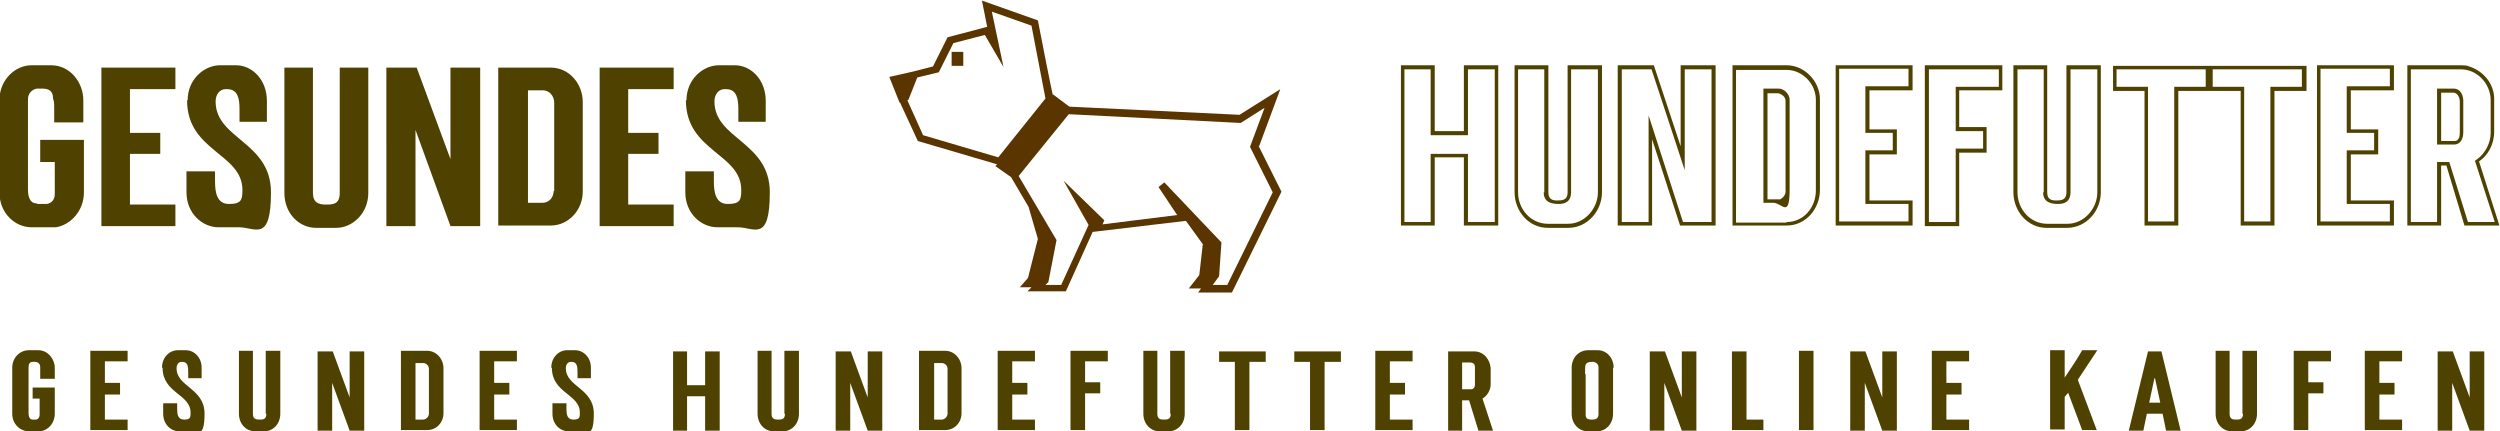 <?xml version="1.0" encoding="UTF-8"?>
<svg id="Ebene_1" data-name="Ebene 1" xmlns="http://www.w3.org/2000/svg" version="1.1" viewBox="0 0 429 74">
  <defs>
    <style>
      .cls-1 {
        fill: #5b3500;
      }

      .cls-1, .cls-2 {
        stroke-width: 0px;
      }

      .cls-2 {
        fill: #4f4200;
      }
    </style>
  </defs>
  <g id="SvgjsG4702">
    <path class="cls-2" d="M5.3,72c.2,0,.3,0,.5,0s.2,0,.3,0c.4,0,.7-.3.7-.9v-2.7h-1.2v-1.9h3.8v4.5c0,1.6-1.1,2.8-2.4,3-.2,0-.4,0-.6,0s-.3,0-.5,0h-1c-1.4,0-2.8-1.2-2.8-3v-7.9c0-1.8,1.4-3,2.8-3h1.7c1.6,0,2.8,1.5,2.8,3v1.9h-2.5c0-.3,0-.6,0-.9,0-.1,0-.2,0-.3,0-.3,0-.6,0-.8,0-.6-.4-.9-.9-.9s-.3,0-.4,0c-.5,0-.7.4-.7.9v7.8c0,.5.1,1.2.7,1.2ZM20.6,67.7h-2.6v4.3h3.9v1.8h-6.4v-13.6h6.4v1.8h-3.9v3.7h2.6v1.8ZM27.8,63.1c0-1.8,1.3-3,2.7-3,.5,0,1,0,1.4,0,1.4,0,2.7,1.2,2.7,3v1.8h-2.3v-1.1c0-.9-.1-1.7-1-1.7s-.1,0-.2,0c-.4,0-.8.4-.8,1.1,0,3.2,4.8,3.4,4.8,7.8s-1.3,3-2.7,3-1.2,0-1.7,0c-1.4,0-2.7-1.2-2.7-3v-1.8h2.4v.9c0,1,.1,1.9,1.2,1.9s1.1-.4,1.1-1.2c0-3.2-4.8-3.3-4.8-7.7ZM45.6,71v-10.8h2.5v10.8c0,1.8-1.3,3-2.7,3h-1.7c-1.4,0-2.7-1.2-2.7-3v-10.8h2.4v10.8c0,.9.5,1,1.1,1s1.2,0,1.2-1ZM60,60.3h2.5v13.6h-2.5l-3-8.2v8.2h-2.5v-13.6h2.6l2.9,7.9s0-7.9,0-7.9ZM76.1,70.9c0,1.6-1.2,2.9-2.8,2.9h-4.5v-13.6h4.5c1.6,0,2.8,1.4,2.8,3v7.7ZM73.6,70.9v-7.6c0-.6-.5-1-1-1h-1.3v9.7h1.3c.5,0,1-.5,1-1ZM87.4,67.7h-2.6v4.3h3.9v1.8h-6.4v-13.6h6.4v1.8h-3.9v3.7h2.6v1.8ZM94.6,63.1c0-1.8,1.3-3,2.7-3,.5,0,1,0,1.4,0,1.4,0,2.7,1.2,2.7,3v1.8h-2.3v-1.1c0-.9-.1-1.7-1-1.7s-.1,0-.2,0c-.4,0-.8.4-.8,1.1,0,3.2,4.8,3.4,4.8,7.8s-1.3,3-2.7,3-1.2,0-1.7,0c-1.4,0-2.7-1.2-2.7-3v-1.8h2.4v.9c0,1,.1,1.9,1.2,1.9s1.1-.4,1.1-1.2c0-3.2-4.8-3.3-4.8-7.7ZM121,60.3h2.5v13.6h-2.5v-5.9h-3.1v5.9h-2.4v-13.6h2.4v5.8h3.1s0-5.8,0-5.8ZM134.6,71v-10.8h2.5v10.8c0,1.8-1.3,3-2.7,3h-1.7c-1.4,0-2.7-1.2-2.7-3v-10.8h2.4v10.8c0,.9.5,1,1.1,1s1.2,0,1.2-1h0ZM148.9,60.3h2.5v13.6h-2.5l-3-8.2v8.2h-2.5v-13.6h2.6l2.9,7.9v-7.9h0ZM165,70.9c0,1.6-1.2,2.9-2.8,2.9h-4.5v-13.6h4.5c1.6,0,2.8,1.4,2.8,3v7.7ZM162.6,70.9v-7.6c0-.6-.5-1-1-1h-1.3v9.7h1.3c.5,0,1-.5,1-1ZM176.3,67.7h-2.6v4.3h3.9v1.8h-6.4v-13.6h6.4v1.8h-3.9v3.7h2.6v1.8ZM188.8,65.7v1.8h-2.6v6.3h-2.5v-13.6h6.4v1.8h-3.9v3.6h2.6ZM200.8,71v-10.8h2.5v10.8c0,1.8-1.3,3-2.7,3h-1.7c-1.4,0-2.7-1.2-2.7-3v-10.8h2.4v10.8c0,.9.5,1,1.1,1s1.2,0,1.2-1h0ZM212,62.1h-2.8v-1.8h8v1.8h-2.8v11.7h-2.5v-11.7ZM224.9,62.1h-2.8v-1.8h8v1.8h-2.8v11.7h-2.5v-11.7ZM241.1,67.7h-2.6v4.3h3.9v1.8h-6.4v-13.6h6.4v1.8h-3.9v3.7h2.6v1.8ZM250.9,68.7v5.2h-2.4v-13.6h3.9c.2,0,.4,0,.6,0,1.6,0,2.7,1.4,2.8,2.9v.7c0,.7,0,1.3,0,2,0,1.1-.6,2-1.4,2.5l1.8,5.5h-2.5l-1.6-5.2h-1.1ZM252.3,62.2h-1.4v4.6h1.5c.5,0,.7-.4.7-.8,0-.5,0-1,0-1.5s0-1,0-1.5c0-.6-.4-.8-.9-.8h0ZM276.8,63.1v7.9c0,1.8-1.3,3-2.7,3h-1.7c-1.4,0-2.7-1.2-2.7-3v-7.9c0-1.8,1.3-3,2.8-3h1.7c1.4,0,2.7,1.2,2.7,3h0ZM272.1,64.2v6.1c0,.3,0,.5,0,.9,0,.7.5.8,1,.8s1.1,0,1.2-.8c0-.4,0-.8,0-1.2v-6.4c0-.2,0-.4,0-.6,0-.5-.4-.8-.8-.9,0,0-.3,0-.3,0-1.2,0-1.2.5-1.2,1.5,0,.2,0,.4,0,.6h0ZM288.6,60.3h2.5v13.6h-2.5l-3-8.2v8.2h-2.5v-13.6h2.6l2.9,7.9v-7.9h0ZM297.2,60.3h2.5v11.7h2.9v1.8h-5.4s0-13.6,0-13.6ZM308.7,73.8v-13.6h2.5v13.6h-2.5ZM323,60.3h2.5v13.6h-2.5l-3-8.2v8.2h-2.5v-13.6h2.6l2.9,7.9v-7.9h0ZM336.6,67.7h-2.6v4.3h3.9v1.8h-6.4v-13.6h6.4v1.8h-3.9v3.7h2.6v1.8ZM356.6,65.3l3.2,8.5h-2.5l-2.4-6.4-.6.7v5.6h-2.5v-13.6h2.5v4.7c1-1.5,2.1-3.1,3-4.7h2.6l-3.3,5ZM370.9,60.3l3.3,13.6h-2.5l-.6-2.9h-2.7l-.6,2.9h-2.5l3.3-13.6h2.4,0ZM369.7,64.9l-.9,4.2h1.9l-.9-4.2ZM384.8,71v-10.8h2.5v10.8c0,1.8-1.3,3-2.7,3h-1.7c-1.4,0-2.7-1.2-2.7-3v-10.8h2.4v10.8c0,.9.5,1,1.1,1s1.2,0,1.2-1ZM398.7,65.7v1.8h-2.6v6.3h-2.5v-13.6h6.4v1.8h-3.9v3.6h2.6,0ZM410.9,67.7h-2.6v4.3h3.9v1.8h-6.4v-13.6h6.4v1.8h-3.9v3.7h2.6v1.8ZM423.8,60.3h2.5v13.6h-2.5l-3-8.2v8.2h-2.5v-13.6h2.6l2.9,7.9v-7.9h0Z"/>
  </g>
  <g id="SvgjsG4703">
    <path class="cls-2" d="M6.4,35c.4,0,.7,0,1,0s.4,0,.6,0c.8-.1,1.4-.7,1.4-1.7v-5.5h-2.5v-3.8h7.5v9c0,3.2-2.3,5.6-4.8,6-.4,0-.8,0-1.2,0s-.6,0-.9,0h-2.1c-2.8,0-5.5-2.4-5.5-6v-15.8c0-3.5,2.7-6,5.5-6h3.4c3.2,0,5.5,2.9,5.5,6v3.8h-5c0-.6,0-1.3,0-1.9,0-.2,0-.4,0-.6,0-.6,0-1.1-.2-1.6,0-1.3-.7-1.7-1.9-1.7s-.6,0-.9,0c-.9.2-1.5.9-1.5,1.8v15.5c0,1,.2,2.4,1.5,2.4ZM27.5,26.4h-5.2v8.7h7.8v3.7h-12.7V11.6h12.7v3.7h-7.8v7.5h5.2v3.6ZM32.2,17.2c0-3.5,2.7-5.9,5.4-6,1,0,1.9,0,2.9,0,2.8,0,5.3,2.5,5.3,6.1v3.6h-4.7v-2.2c0-1.8-.3-3.4-2.1-3.4s-.3,0-.3,0c-.9,0-1.7.8-1.7,2.1,0,6.5,9.5,6.9,9.5,15.6s-2.7,6-5.5,6-2.3,0-3.5,0c-2.8,0-5.5-2.4-5.5-6v-3.6h4.9v1.7c0,1.9.3,3.9,2.4,3.9s2.3-.7,2.3-2.4c0-6.3-9.5-6.6-9.5-15.4ZM58.3,33.1V11.6h4.9v21.5c0,3.5-2.7,6-5.5,6h-3.5c-2.8,0-5.4-2.4-5.4-6V11.6h4.9v21.5c0,1.7,1,2,2.2,2s2.4,0,2.4-2ZM77.4,11.6h5v27.2h-5.1l-6-16.5v16.5h-5V11.6h5.2l5.8,15.7s0-15.7,0-15.7ZM100,32.9c0,3.1-2.4,5.8-5.5,5.8h-9V11.6h9c3.2,0,5.5,2.8,5.5,5.9,0,0,0,15.4,0,15.4ZM95.1,32.8v-15.2c0-1.2-.9-2.1-1.9-2.1h-2.6v19.3h2.5c1.1,0,1.9-.9,1.9-2ZM113,26.4h-5.2v8.7h7.8v3.7h-12.7V11.6h12.7v3.7h-7.8v7.5h5.2v3.6ZM117.8,17.2c0-3.5,2.7-5.9,5.4-6,1,0,1.9,0,2.9,0,2.8,0,5.3,2.5,5.3,6.1v3.6h-4.7v-2.2c0-1.8-.3-3.4-2.1-3.4s-.3,0-.3,0c-.9,0-1.7.8-1.7,2.1,0,6.5,9.5,6.9,9.5,15.6s-2.7,6-5.5,6-2.3,0-3.5,0c-2.8,0-5.5-2.4-5.5-6v-3.6h4.9v1.7c0,1.9.3,3.9,2.4,3.9s2.3-.7,2.3-2.4c0-6.3-9.5-6.6-9.5-15.4Z"/>
  </g>
  <g>
    <path class="cls-1" d="M216.1,25l3.6-9.7-7,4.4-29.2-1.4-2.8-2.1v.2c-.1,0-2.6-12.9-2.6-12.9l-9.6-3.4.9,4.5-6.8,1.8-2.5,5-3.5.9h0c0,0-4,.9-4,.9l1.8,4.5v-.2c0,0,3.1,6.7,3.1,6.7l13.6,4-.3.3,2.7,1.9,3,5.1,1.6,5.5-1.7,6.7-1.4,1.6h2l-.7.7h6.6s4.6-10.2,4.6-10.2l16-1.9,2.9,4-.6,5.3-1.8,2.3h2.1s-.5.7-.5.7h5.8s8.5-17.3,8.5-17.3l-3.9-7.8ZM155.9,17.1l1.5-3.8,3.7-.9,2.5-5,5.4-1.4,3.2,5.5-2-9.5,6.8,2.4,2.4,12.5-8.1,10.1-12.9-3.8-2.7-6ZM210.7,48.9h-2.6s1.1-1.5,1.1-1.5l.4-5.8-9.8-10.3-1,.8,3.2,4.8-12.8,1.6.3-.7-7-6.8,4.3,7.6-4.7,10.3h-2.7s.5-.5.5-.5l1.4-7.2-6.5-11,8.6-10.6,29.5,1.5,4.1-2.6-2.5,6.7,3.9,7.8-7.9,16.1Z"/>
    <rect class="cls-1" x="163.3" y="8.9" width="2" height="2.4"/>
  </g>
  <g id="SvgjsG4705">
    <path class="cls-2" d="M251.2,38.7v-11.7h-5v11.7h-5.8V11.2h5.8v11.3h5v-11.3h5.9v27.5h-5.9ZM251.9,26.4v11.7h4.6V11.9h-4.6v11.3h-6.4v-11.3h-4.5v26.2h4.5v-11.7s6.4,0,6.4,0ZM274.9,33c0,3.2-2.5,6.1-5.8,6.1h-3.5c-3.3,0-5.7-2.9-5.7-6.1V11.2h5.8v21.8c0,1.2.7,1.4,1.5,1.4s1.8,0,1.8-1.4V11.2h5.9s0,21.8,0,21.8ZM265,33V11.9h-4.5v21.1c0,2.9,2.2,5.4,5.1,5.4h3.5c2.8,0,5.1-2.6,5.1-5.4V11.9h-4.6v21.1c0,1.4-.8,2-2.1,2s-2.6-.3-2.6-2ZM294.4,11.2v27.5h-6.1l-4.8-14.8v14.8h-5.9V11.2h6.2l4.6,13.9v-13.9s5.9,0,5.9,0ZM278.3,38.1h4.6v-18.3l5.9,18.3h4.9V11.9h-4.6v17.3l-5.7-17.3h-5.1s0,26.2,0,26.2ZM305.2,11.2c.5,0,.9,0,1.4,0,3.1,0,5.7,2.8,5.7,5.8v14.1c0,.5,0,1,0,1.5,0,3.2-2.4,6.1-5.7,6.1h-9.3V11.2s7.9,0,7.9,0ZM306.6,38.1c2.9,0,5-2.5,5-5.4v-15.6c0-2.7-2.3-5.1-5-5.1h-8.7v26.2h8.7ZM302.7,15.2h2.5c1,0,1.9,1,1.9,1.9,0,5.1,0,10.3,0,15.4s-1.3,2.3-2.8,2.3-.6,0-1,0h-.7s0-19.6,0-19.6ZM303.3,15.9v18.3h1.8c.1,0,.3,0,.4,0,.5-.3,1-.8.9-1.6,0-.8,0-1.6,0-2.4v-12.9c0-.7-.7-1.2-1.3-1.3,0,0-1.8,0-1.8,0ZM320.8,26.5v7.9h7.4v4.3h-13.2V11.2h13.2v4.3h-7.4s0,6.7,0,6.7h4.7v4.3s-4.7,0-4.7,0ZM324.8,25.8v-3h-4.7v-8h7.4s0-3,0-3h-11.9v26.2h11.9v-3h-7.4v-9.2h4.7ZM340.9,21.9v4.3h-4.7v12.6h-5.9V11.2h13.3v4.3h-7.4s0,6.3,0,6.3h4.7ZM343,11.9h-12v26.2h4.6v-12.6h4.7v-3h-4.7v-7.6h7.4s0-3,0-3ZM360.5,33c0,3.2-2.5,6.1-5.8,6.1h-3.5c-3.3,0-5.7-2.9-5.7-6.1V11.2h5.8v21.8c0,1.2.7,1.4,1.5,1.4s1.8,0,1.8-1.4V11.2h5.9v21.8ZM350.7,33V11.9h-4.5v21.1c0,2.9,2.2,5.4,5.1,5.4h3.5c2.8,0,5.1-2.6,5.1-5.4V11.9h-4.6v21.1c0,1.4-.8,2-2.1,2s-2.6-.3-2.6-2h0ZM379.2,15.6h-5.4v23.1h-5.8V15.6h-5.4v-4.3h16.7v4.3h0ZM373.1,38.1V14.9h5.4v-3h-15.3v3h5.4v23.1h4.5,0ZM395.7,15.6h-5.4v23.1h-5.8V15.6h-5.4v-4.3h16.7v4.3h0ZM389.6,38.1V14.9h5.4v-3h-15.3v3h5.4v23.1h4.5,0ZM403.4,26.5v7.9h7.4v4.3h-13.2V11.2h13.2v4.3h-7.4s0,6.7,0,6.7h4.7v4.3s-4.7,0-4.7,0ZM407.4,25.8v-3h-4.7v-8h7.4s0-3,0-3h-11.9v26.2h11.9v-3h-7.4v-9.2h4.7ZM418.9,28.4v10.3h-5.8V11.2h7.9c.5,0,.9,0,1.3,0s1,0,1.4.2c2.3.7,4.4,2.9,4.3,5.8v1.2c0,1.4,0,2.8,0,4.2,0,2.2-1.1,4.1-2.6,5.1l3.5,11h-6l-3.1-10.3c-.4,0-.7,0-1,0h0ZM418.2,27.8h2.1s3.2,10.3,3.2,10.3h4.6l-3.4-10.5.4-.3c1.4-1,2.3-2.8,2.3-4.5v-5.6c0-2.8-2.3-5.3-5.1-5.3h-8.6v26.2h4.5v-10.3h0ZM418.2,15.2h2.8c1.4,0,1.7,1.4,1.7,2.1v5.4c0,1-.4,2.1-1.6,2.1h-2.9s0-9.6,0-9.6ZM418.9,15.9v8.3c.8,0,1.5,0,2.3,0s.9-.9.9-1.4v-5.4c0-.8-.5-1.5-1.1-1.5h-2.1,0Z"/>
  </g>
</svg>